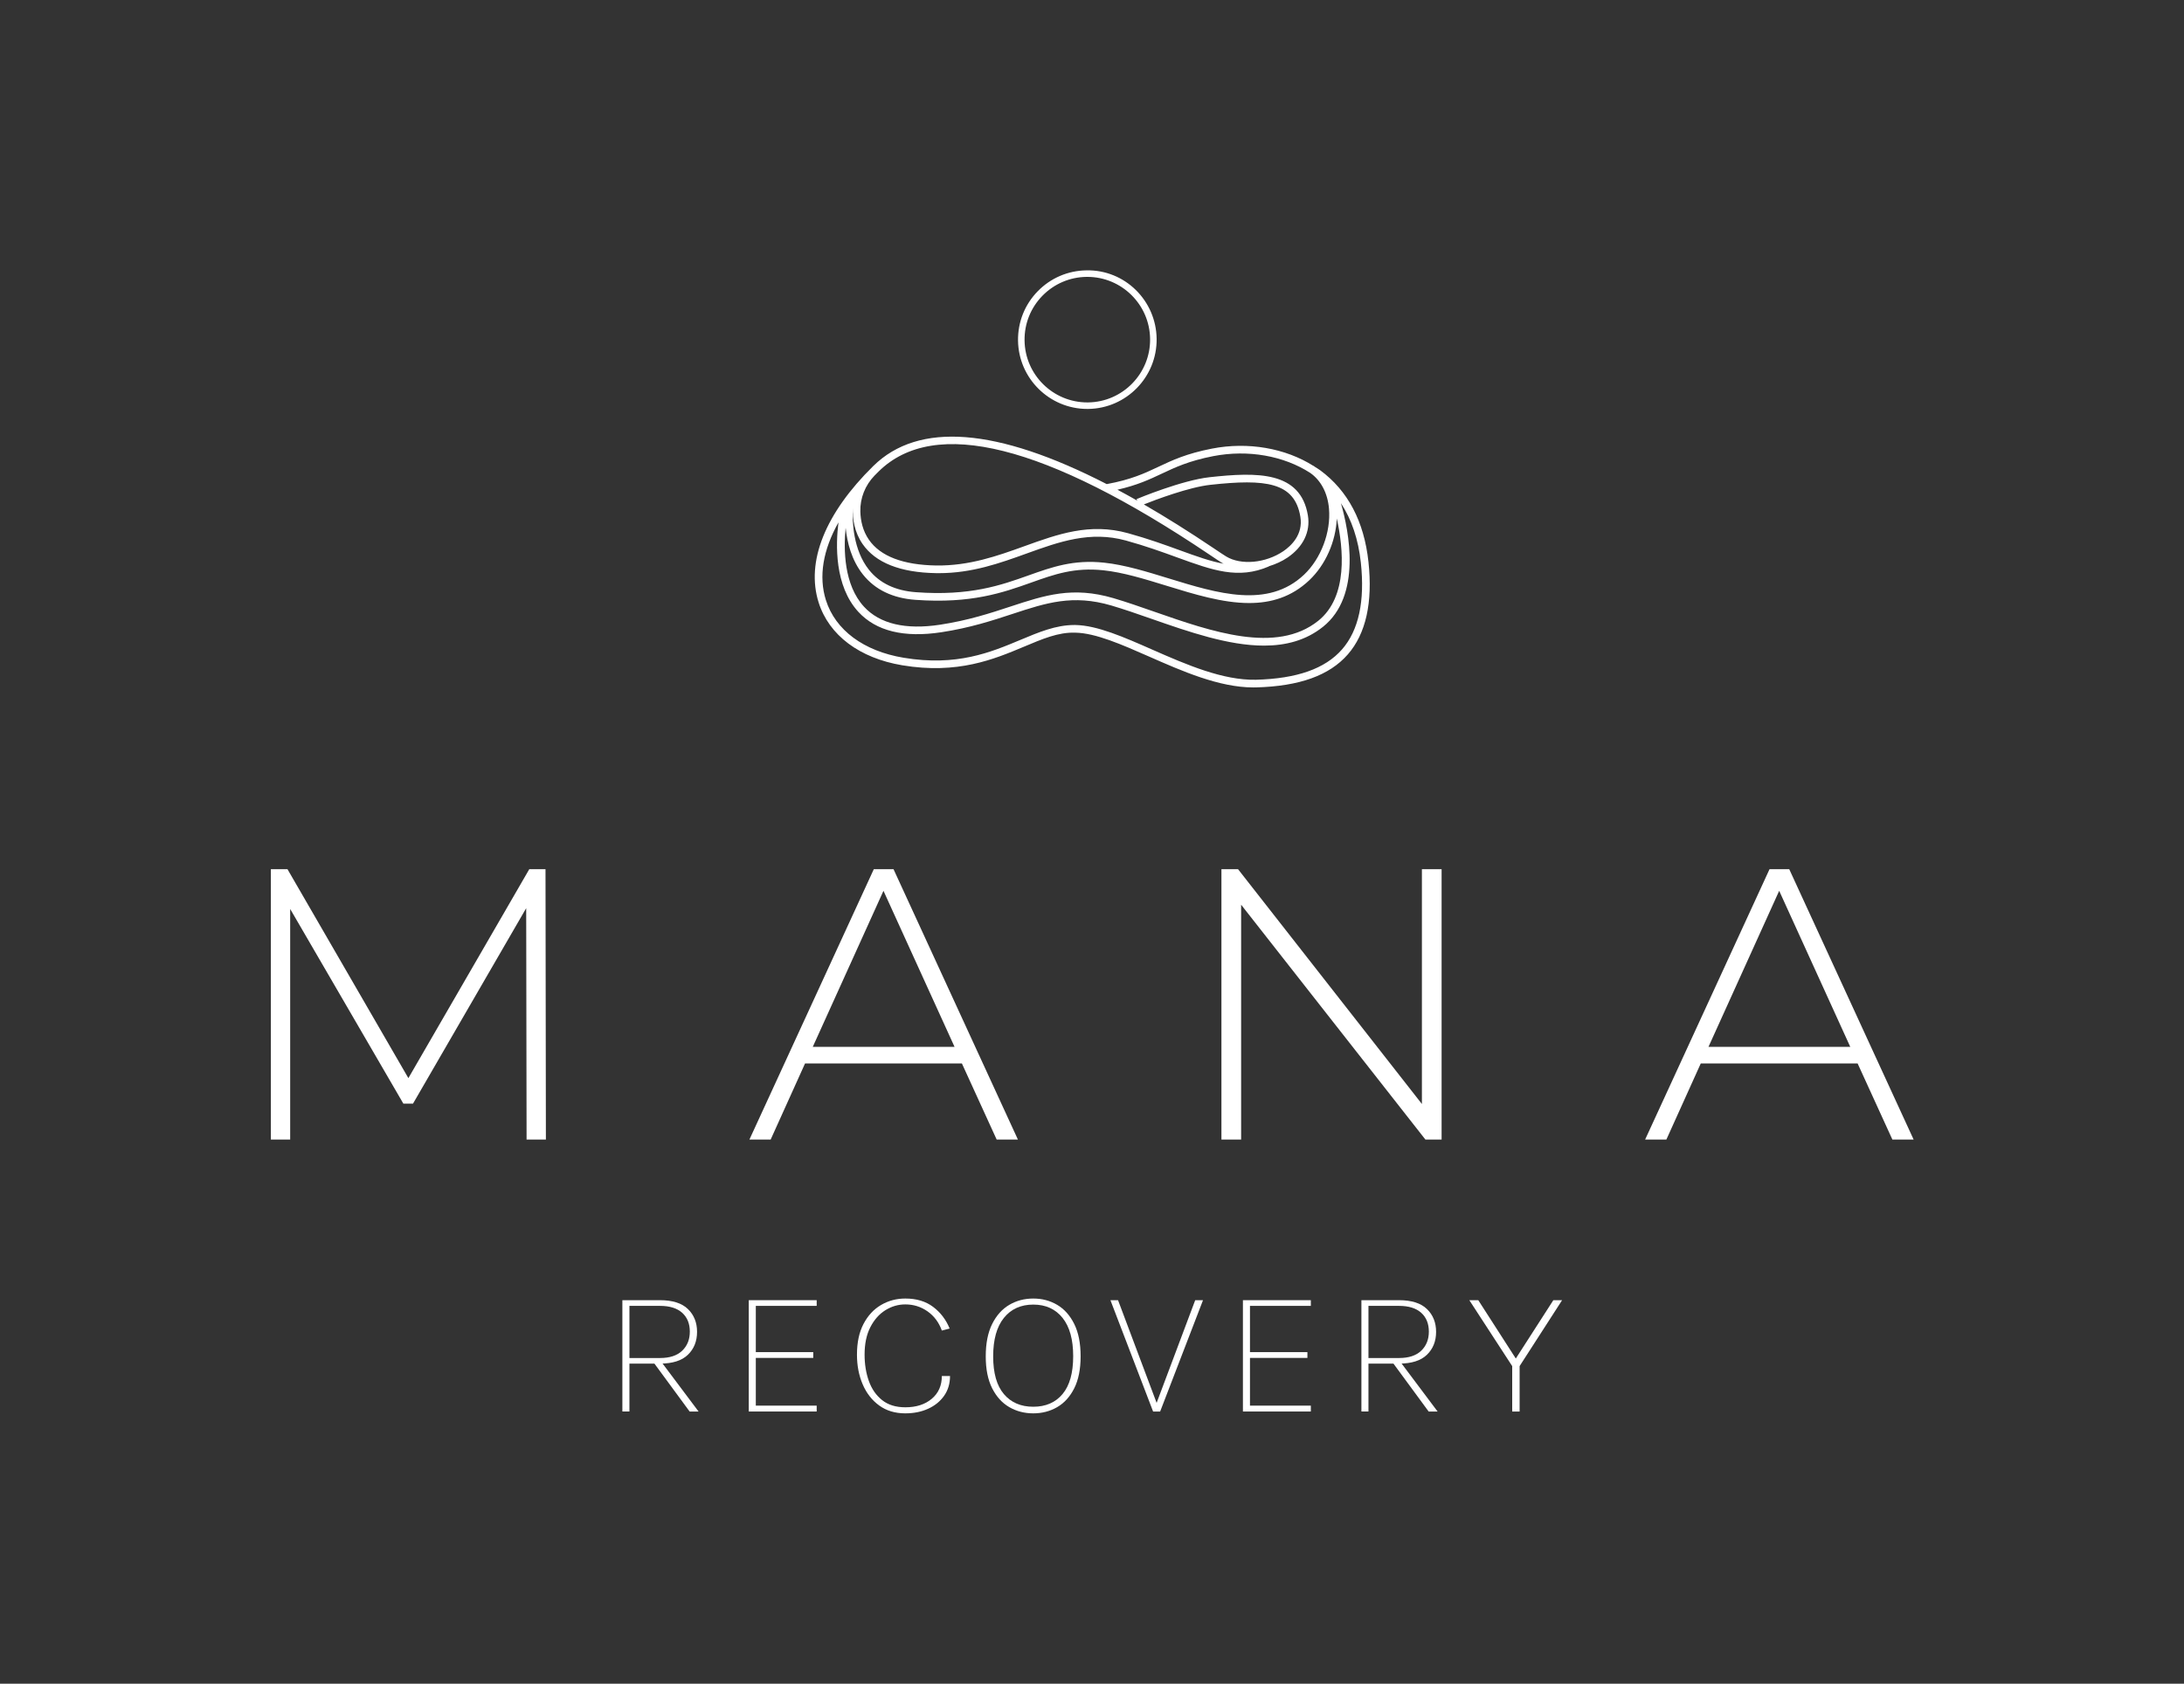<?xml version="1.0" encoding="UTF-8"?>
<svg id="Layer_1" data-name="Layer 1" xmlns="http://www.w3.org/2000/svg" viewBox="0 0 1053.338 812.187">
  <rect x="0" y="0" width="1053.338" height="812.187" fill="#333333" stroke="none"/>
  <defs>
    <style>
      .cls-1 {
        fill: #fff;
      }
    </style>
  </defs>
  <g>
    <path class="cls-1" d="M253.967,549.689l-.186-111.595-54.584,94.269h-4.661l-54.584-93.894v111.221h-9.314v-130.41h8.012l58.31,100.789,58.314-100.789h7.823l.186,130.41h-9.314Z"/>
    <path class="cls-1" d="M463.914,512.988h-75.64l-16.58,36.701h-10.246l59.987-130.41h9.504l59.987,130.41h-10.246l-16.766-36.701ZM460.374,504.976l-34.278-75.265-34.096,75.265h68.374Z"/>
    <path class="cls-1" d="M695.284,419.279v130.41h-7.826l-88.866-113.273v113.273h-9.5v-130.41h8.012l88.677,113.269v-113.269h9.504Z"/>
    <path class="cls-1" d="M895.916,512.988h-75.64l-16.58,36.701h-10.246l59.987-130.41h9.504l59.987,130.41h-10.246l-16.766-36.701ZM892.376,504.976l-34.278-75.265-34.096,75.265h68.374Z"/>
  </g>
  <g>
    <path class="cls-1" d="M300.169,680.893v-53.704h18.148c6.032,0,10.518,1.421,13.459,4.27,2.941,2.849,4.411,6.516,4.411,11.003,0,4.519-1.47,8.2-4.411,11.049s-7.427,4.27-13.459,4.27h-14.749v23.112h-3.399ZM303.568,655.083h14.795c4.653,0,8.206-1.172,10.656-3.523,2.449-2.345,3.677-5.41,3.677-9.189,0-3.864-1.235-6.903-3.7-9.116s-6.025-3.32-10.678-3.32h-14.749v25.149ZM332.604,680.893l-17.274-23.512h3.949l17.64,23.512h-4.316Z"/>
    <path class="cls-1" d="M361.129,680.893v-53.704h32.756v2.744h-29.357v22.313h27.703v2.79h-27.703v23.02h29.357v2.836h-32.756Z"/>
    <path class="cls-1" d="M436.651,681.778c-4.932,0-9.136-1.257-12.611-3.785-3.478-2.521-6.133-5.927-7.97-10.204-1.837-4.283-2.757-9.064-2.757-14.343,0-5.848,1.048-10.773,3.147-14.788s4.915-7.067,8.452-9.143c3.54-2.083,7.45-3.124,11.739-3.124,5.357,0,9.824,1.343,13.39,4.028,3.569,2.685,6.225,6.169,7.97,10.453l-3.766.969c-1.408-3.923-3.707-7.008-6.893-9.254-3.183-2.24-6.752-3.36-10.701-3.36-3.432,0-6.638.93-9.624,2.79-2.986,1.853-5.406,4.584-7.26,8.187s-2.78,8.016-2.78,13.243c0,4.63.681,8.868,2.047,12.705,1.362,3.838,3.491,6.916,6.385,9.228,2.895,2.318,6.638,3.478,11.232,3.478,5.236,0,9.477-1.362,12.725-4.093,3.245-2.731,4.869-6.399,4.869-11.003h3.949c0,3.661-.95,6.837-2.849,9.542-1.899,2.698-4.47,4.787-7.715,6.261-3.248,1.474-6.906,2.214-10.98,2.214Z"/>
    <path class="cls-1" d="M498.348,681.778c-4.26,0-8.118-1.002-11.579-3.006-3.461-2.011-6.215-5.049-8.268-9.123s-3.078-9.195-3.078-15.364c0-6.254,1.025-11.455,3.078-15.587s4.807-7.217,8.268-9.254,7.319-3.052,11.579-3.052c4.224,0,8.062,1.009,11.507,3.032s6.192,5.102,8.245,9.234c2.05,4.133,3.078,9.339,3.078,15.626,0,6.196-1.028,11.337-3.078,15.41-2.053,4.074-4.801,7.106-8.245,9.097-3.445,1.991-7.283,2.986-11.507,2.986ZM498.348,678.588c5.999,0,10.708-2.043,14.123-6.13,3.415-4.087,5.125-10.177,5.125-18.266,0-8.023-1.709-14.179-5.125-18.462-3.415-4.277-8.124-6.418-14.123-6.418s-10.728,2.142-14.172,6.418c-3.448,4.283-5.171,10.466-5.171,18.554s1.722,14.127,5.171,18.2c3.445,4.067,8.167,6.104,14.172,6.104Z"/>
    <path class="cls-1" d="M557.471,677.704l18.973-50.514h3.766l-20.673,53.704h-3.399l-20.581-53.704h3.674l18.973,50.514h-.734Z"/>
    <path class="cls-1" d="M599.458,680.893v-53.704h32.756v2.744h-29.357v22.313h27.703v2.79h-27.703v23.02h29.357v2.836h-32.756Z"/>
    <path class="cls-1" d="M656.603,680.893v-53.704h18.148c6.032,0,10.518,1.421,13.459,4.27s4.411,6.516,4.411,11.003c0,4.519-1.47,8.2-4.411,11.049-2.941,2.849-7.427,4.27-13.459,4.27h-14.749v23.112h-3.399ZM660.002,655.083h14.795c4.653,0,8.206-1.172,10.656-3.523,2.449-2.345,3.677-5.41,3.677-9.189,0-3.864-1.235-6.903-3.7-9.116s-6.025-3.32-10.678-3.32h-14.749v25.149ZM689.038,680.893l-17.274-23.512h3.949l17.64,23.512h-4.316Z"/>
    <path class="cls-1" d="M708.653,627.19h4.316l18.881,29.354h-1.562l18.881-29.354h4.228l-20.489,31.79v21.914h-3.582v-21.914l-20.673-31.79Z"/>
  </g>
  <g>
    <path class="cls-1" d="M524.411,197.266c.136,0,.277,0,.413-.002,18.427-.226,33.236-15.401,33.015-33.83-.226-18.429-15.294-33.387-33.828-33.017-8.931.108-17.282,3.686-23.518,10.076-6.236,6.389-9.608,14.826-9.501,23.752.221,18.293,15.175,33.021,33.419,33.021ZM502.745,142.689c5.653-5.787,13.217-9.028,21.3-9.126.128-.002.251-.002.375-.002,16.524,0,30.069,13.342,30.269,29.911.204,16.695-13.213,30.442-29.903,30.646-.128.002-.251.002-.375.002-16.524,0-30.069-13.342-30.269-29.914-.102-8.087,2.954-15.728,8.603-21.517Z"/>
    <path class="cls-1" d="M659.998,271.004c-2.099-19.458-9.922-34.305-23.246-44.135-.862-.636-1.808-1.172-2.713-1.759-.169-.119-.294-.288-.467-.402l-.046.07c-13.577-8.593-31.566-11.782-49.014-8.374-12.276,2.384-19.137,5.619-25.771,8.75-6.746,3.183-13.118,6.196-24.975,8.37-52.973-27.245-90.729-30.198-112.568-8.743-23.21,22.817-32.582,46.192-26.383,65.82,4.997,15.823,19.713,26.878,40.376,30.323,26.701,4.46,44.312-2.954,58.481-8.894,8.946-3.746,16.635-7.132,24.949-6.844,9.781.17,22.352,5.704,35.66,11.566,15.833,6.975,33.719,14.854,50.19,14.854.442,0,.887-.007,1.326-.013,20.895-.557,35.366-5.757,44.24-15.908,8.733-9.988,12.083-25.018,9.961-44.679ZM407.851,254.593c.732,7.143,2.867,15.664,8.363,22.561,5.809,7.296,14.303,11.396,25.25,12.195,26.953,1.958,42.35-3.504,55.904-8.331,11.153-3.975,20.777-7.407,34.796-5.92,9.516,1.009,19.664,4.133,30.411,7.44,13.439,4.139,27.127,8.357,39.891,8.357,10.521,0,20.414-2.869,29.013-11.009,7.872-7.458,12.786-18.723,13.254-29.767,3.216,14.473,5.523,37.767-8.964,49.356-20.168,16.131-51.428,5.233-79.013-4.388-6.916-2.41-13.449-4.696-19.71-6.536-19.743-5.809-33.001-1.46-49.781,4.061-9.467,3.117-20.198,6.647-33.787,8.724-16.75,2.554-29.111-.367-36.761-8.658-9.748-10.572-9.886-27.679-8.867-38.083ZM560.316,228.493c6.428-3.039,13.075-6.176,24.897-8.475,16.742-3.225,33.91-.163,46.732,8.121,5.15,3.632,8.372,9.693,9.025,17.224.979,11.31-3.854,24.108-12.024,31.849-17.47,16.524-41.777,9.031-65.286,1.801-10.439-3.216-21.236-6.543-31.109-7.584-14.847-1.598-25.329,2.161-36.42,6.11-13.21,4.709-28.181,10.066-54.398,8.128-9.87-.72-17.483-4.349-22.624-10.793-7.615-9.546-8.121-23.064-7.812-29.886-.133,5.342.776,11.713,4.72,17.429,6.241,9.044,18.177,13.773,35.474,14.061.439.007.878.007,1.313.007,16.055,0,29.426-4.82,42.364-9.49,15.721-5.672,30.572-11.009,47.865-6.248,9.565,2.639,17.65,5.58,24.785,8.173,17.064,6.202,29.396,10.669,44.171,4.316l-.034-.078c3.187-.968,6.279-2.341,9.042-4.212,7.518-5.095,11.094-12.483,9.807-20.263-3.543-21.449-24.422-21.003-47.397-18.488-13.301,1.441-34.357,10.191-35.248,10.564l.298.714c-3.225-1.827-6.402-3.576-9.526-5.246,9.601-2.174,15.577-4.997,21.383-7.735ZM591.379,268.431c-1.244-.753-3.383-2.194-6.268-4.133-11.681-7.853-22.827-14.847-33.437-20.977,5.695-2.259,21.727-8.331,32.134-9.457,26.587-2.908,40.595-1.303,43.356,15.423,1.428,8.625-4.548,14.107-8.236,16.609-8.527,5.783-20.371,6.877-27.549,2.535ZM423.785,227.413c26.914-26.472,80.5-13.013,159.267,39.944,2.957,1.991,5.144,3.458,6.421,4.231.23.139.503.224.741.354-6.323-1.131-13.066-3.55-21.135-6.484-7.198-2.62-15.361-5.586-25.064-8.259-18.439-5.102-33.817.445-50.098,6.327-12.977,4.689-26.446,9.457-42.367,9.261-16.023-.262-26.95-4.447-32.481-12.443-2.993-4.325-4-9.209-4.122-13.535-.184-6.489,2.329-12.761,6.861-17.409.645-.662,1.304-1.324,1.977-1.985ZM647.26,313.253c-8.157,9.333-21.753,14.12-41.561,14.651-15.862.308-33.247-7.178-49.928-14.526-13.662-6.019-26.564-11.697-37.085-11.887h-.586c-8.828,0-17.103,3.471-25.856,7.139-14.448,6.051-30.83,12.928-56.444,8.652-19.248-3.203-32.903-13.334-37.468-27.795-3.583-11.351-1.422-24.177,6.056-37.497-1.343,10.631-1.957,30.62,9.61,43.176,8.534,9.254,21.999,12.574,40.039,9.811,13.894-2.115,24.779-5.698,34.383-8.861,16.173-5.311,28.948-9.503,47.587-4.028,6.173,1.821,12.663,4.087,19.536,6.484,17.699,6.176,36.869,12.863,54.067,12.863,10.479,0,20.227-2.482,28.466-9.077,18.817-15.053,12.518-46.162,8.652-59.629,5.158,7.861,8.391,17.433,9.604,28.671,2.007,18.593-1.045,32.674-9.071,41.856Z"/>
  </g>
</svg>